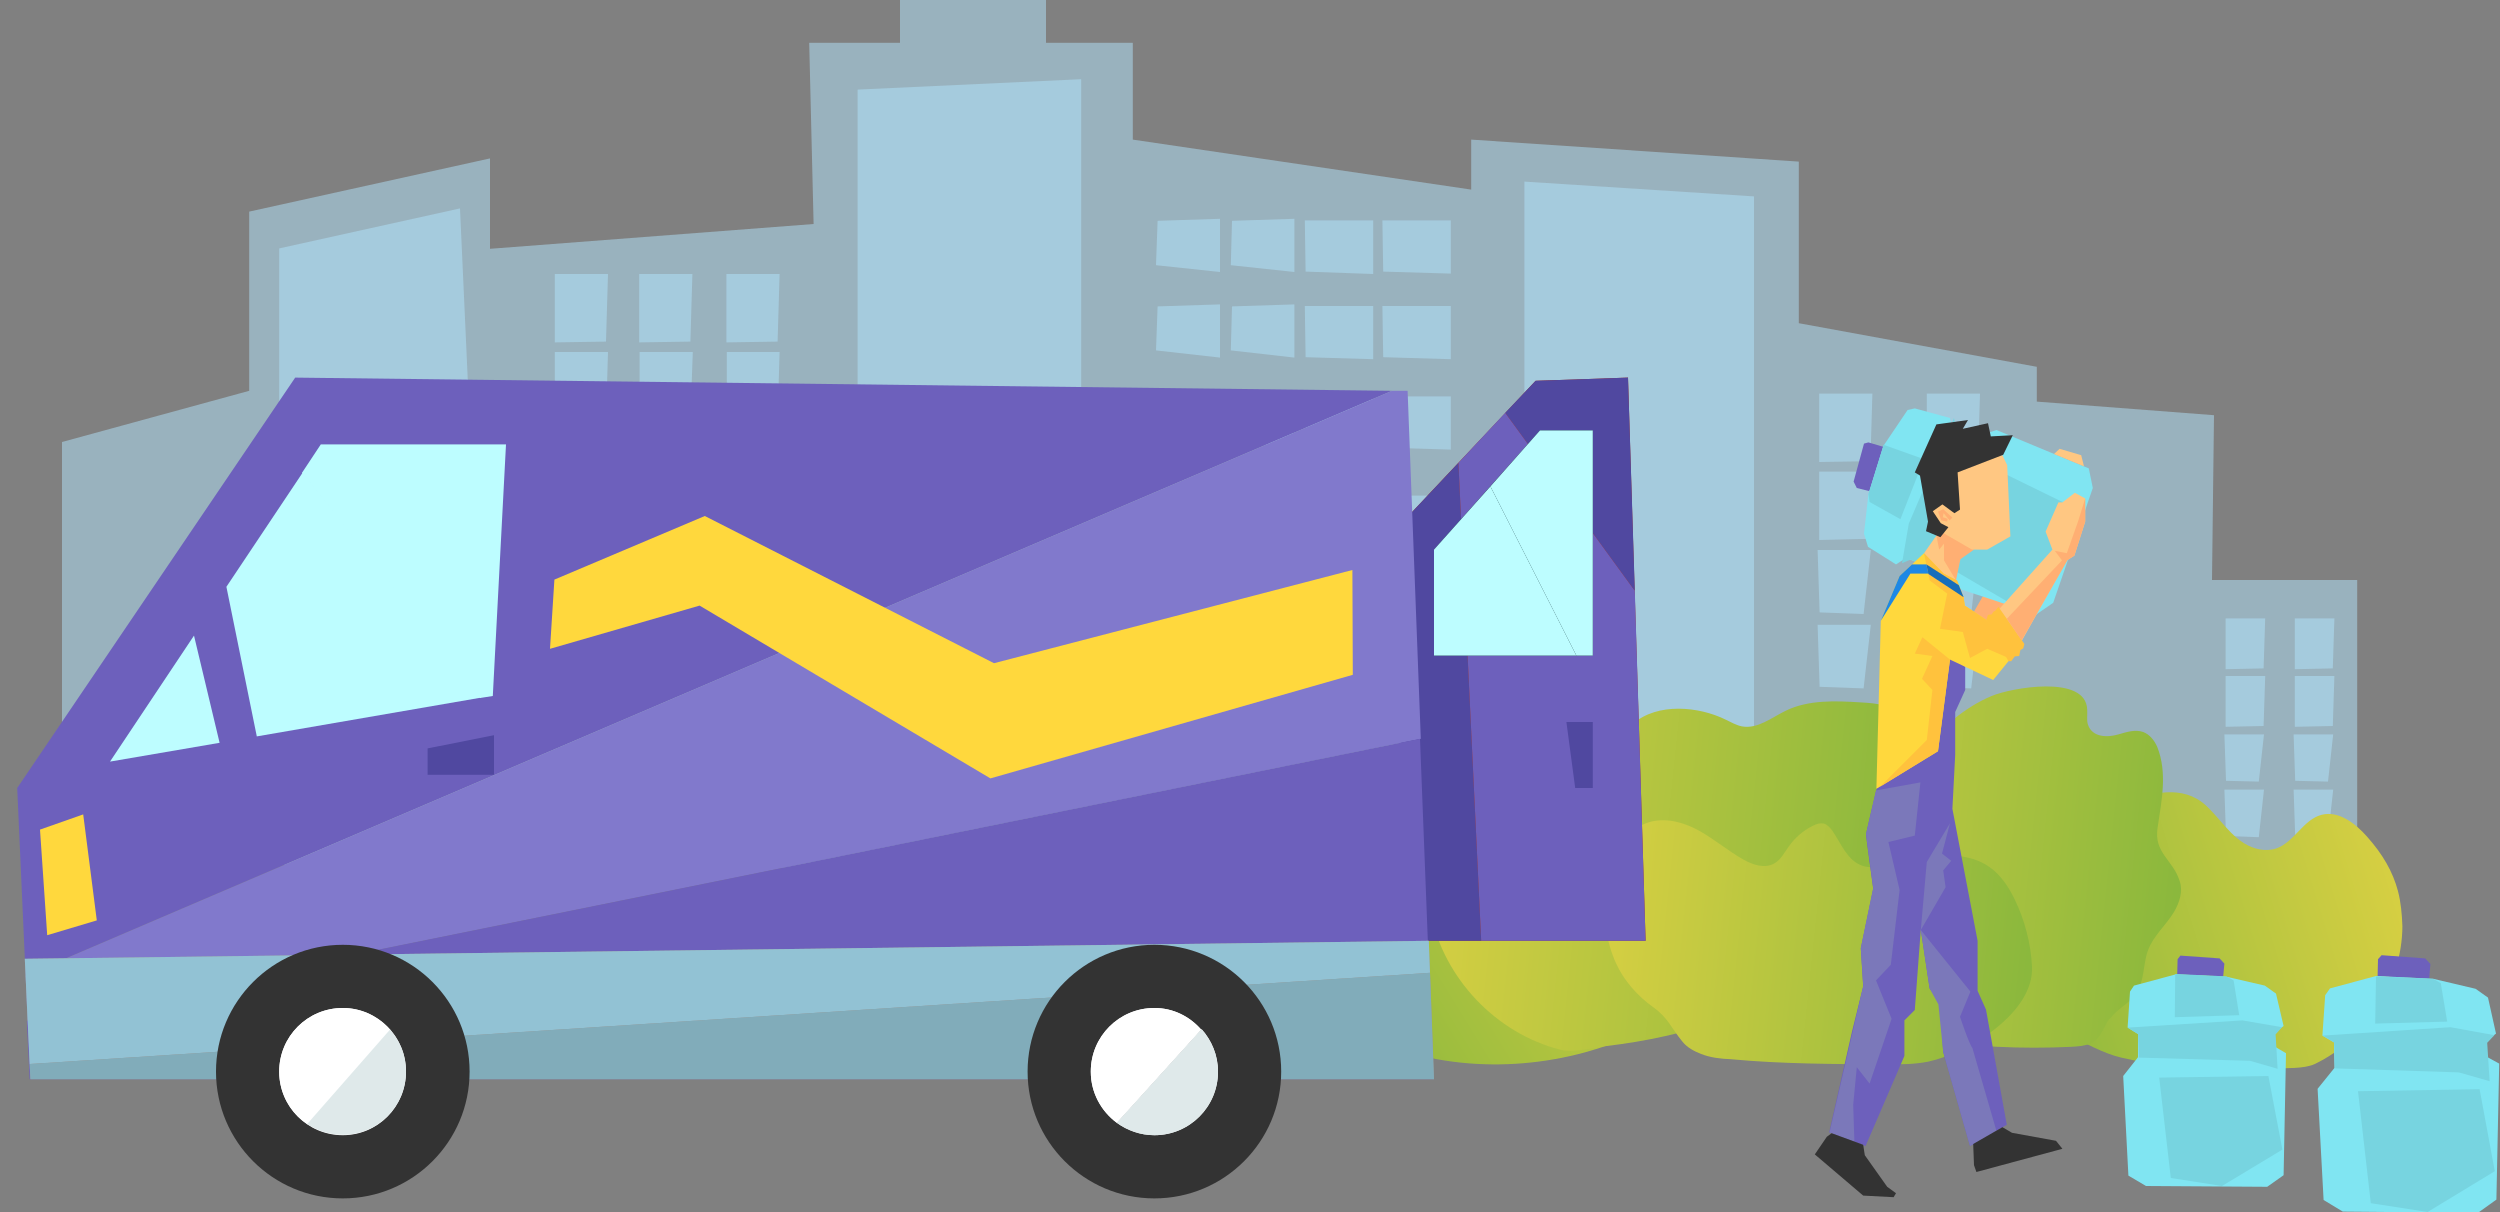 <?xml version="1.0" encoding="utf-8"?>
<!-- Generator: Adobe Illustrator 24.3.0, SVG Export Plug-In . SVG Version: 6.00 Build 0)  -->
<svg version="1.1" id="Ñëîé_1" xmlns="http://www.w3.org/2000/svg" xmlns:xlink="http://www.w3.org/1999/xlink" x="0px" y="0px"
	 viewBox="0 0 625 303" style="enable-background:new 0 0 625 303;" xml:space="preserve">
<rect x="0" y="0" width="625" height="303" fill="#808080" stroke="none"/>
<style type="text/css">
	.st0{opacity:0.5;fill:#B3E5FC;enable-background:new    ;}
	.st1{fill:url(#SVGID_1_);}
	.st2{fill:url(#SVGID_2_);}
	.st3{fill:url(#SVGID_3_);}
	.st4{fill:url(#SVGID_4_);}
	.st5{fill:url(#SVGID_5_);}
	.st6{fill:#A52914;}
	.st7{fill:#5048A0;}
	.st8{fill:#6D60BC;}
	.st9{fill:#8179CC;}
	.st10{fill:#9B9691;}
	.st11{fill:#92C2D4;}
	.st12{fill:#81ACBA;}
	.st13{fill:#BDFDFF;}
	.st14{fill:#333333;}
	.st15{fill:#FFFFFF;}
	.st16{fill:#DFE9EA;}
	.st17{fill:#FFD83D;}
	.st18{fill:#00232A;}
	.st19{fill:#80E5F2;}
	.st20{fill:#77D4E0;}
	.st21{fill:#FFAF73;}
	.st22{fill:#FFC782;}
	.st23{fill:#FFC23D;}
	.st24{fill:#1E88E5;}
	.st25{fill:#186EBA;}
	.st26{fill:#7B78BA;}
</style>
<g>
	<g>
		<polygon class="st0" points="553,145 553.5,103.8 509.2,100.4 509.2,91.7 449.7,80.8 449.7,40.4 367.8,34.9 367.8,47.4 
			283.2,34.9 283.2,10.7 261.5,10.7 261.5,0 225,0 225,10.7 202.3,10.7 203.4,56 122.5,62.2 122.5,39.6 62.3,52.9 62.3,97.7 
			15.5,110.5 15.5,216.9 62.3,216.9 62.3,216.1 122.5,216.9 207.1,216.9 283.2,216.9 367.8,216.9 367.8,216.9 449.7,216.9 
			449.7,216.9 509.2,216.9 552.1,216.9 552.2,215.2 552.2,216.9 589.3,216.9 589.3,145 		"/>
		<polygon class="st0" points="115,52.1 69.8,62.1 69.8,112.3 117.4,105 		"/>
		<polygon class="st0" points="214.4,22.4 214.4,125.5 270.3,116.8 270.3,19.8 		"/>
		<polygon class="st0" points="438.5,49.1 438.5,196.7 381.1,184.1 381.1,45.4 		"/>
		<g>
			<polygon class="st0" points="289.4,55.2 289,66.3 305,68 305,54.7 			"/>
			<polygon class="st0" points="326.2,55.1 326.4,67.9 343.3,68.5 343.3,55.1 			"/>
			<polygon class="st0" points="308,55.2 307.7,66.3 323.6,68 323.6,54.7 			"/>
			<polygon class="st0" points="345.6,55.1 345.8,67.9 362.7,68.4 362.7,55.1 			"/>
		</g>
		<g>
			<polygon class="st0" points="181.7,141.8 192.7,142.2 194.5,126.3 181.2,126.3 			"/>
			<polygon class="st0" points="181.7,105.1 194.4,104.8 194.9,88 181.7,88 			"/>
			<polygon class="st0" points="181.7,123.2 192.7,123.6 194.5,107.6 181.2,107.6 			"/>
			<polygon class="st0" points="181.6,85.6 194.4,85.4 194.9,68.5 181.6,68.5 			"/>
		</g>
		<g>
			<polygon class="st0" points="454.9,171.7 465.9,172.1 467.7,156.2 454.4,156.2 			"/>
			<polygon class="st0" points="454.8,135 467.6,134.7 468.1,117.9 454.8,117.9 			"/>
			<polygon class="st0" points="454.9,153.1 465.9,153.5 467.7,137.5 454.4,137.5 			"/>
			<polygon class="st0" points="454.8,115.5 467.6,115.3 468.1,98.4 454.8,98.4 			"/>
		</g>
		<g>
			<polygon class="st0" points="573.8,209 582,209.3 583.3,197.4 573.4,197.4 			"/>
			<polygon class="st0" points="573.7,181.7 583.2,181.5 583.6,169 573.7,169 			"/>
			<polygon class="st0" points="573.8,195.2 582,195.4 583.3,183.6 573.4,183.6 			"/>
			<polygon class="st0" points="573.7,167.3 583.2,167.1 583.6,154.6 573.7,154.6 			"/>
		</g>
		<g>
			<polygon class="st0" points="556.5,209 564.7,209.3 566,197.4 556.1,197.4 			"/>
			<polygon class="st0" points="556.4,181.7 565.9,181.5 566.3,169 556.4,169 			"/>
			<polygon class="st0" points="556.5,195.2 564.7,195.4 566,183.6 556.1,183.6 			"/>
			<polygon class="st0" points="556.4,167.3 565.9,167.1 566.3,154.6 556.4,154.6 			"/>
		</g>
		<g>
			<polygon class="st0" points="481.8,171.7 492.8,172.1 494.6,156.2 481.3,156.2 			"/>
			<polygon class="st0" points="481.7,135 494.5,134.7 495,117.9 481.7,117.9 			"/>
			<polygon class="st0" points="481.8,153.1 492.8,153.5 494.6,137.5 481.3,137.5 			"/>
			<polygon class="st0" points="481.7,115.5 494.5,115.3 495,98.4 481.7,98.4 			"/>
		</g>
		<g>
			<polygon class="st0" points="160,141.8 171,142.2 172.7,126.3 159.4,126.3 			"/>
			<polygon class="st0" points="159.9,105.1 172.6,104.8 173.2,88 159.9,88 			"/>
			<polygon class="st0" points="160,123.2 171,123.6 172.7,107.6 159.4,107.6 			"/>
			<polygon class="st0" points="159.8,85.6 172.6,85.4 173.1,68.5 159.8,68.5 			"/>
		</g>
		<g>
			<polygon class="st0" points="138.8,141.8 149.8,142.2 151.6,126.3 138.3,126.3 			"/>
			<polygon class="st0" points="138.7,105.1 151.5,104.8 152,88 138.7,88 			"/>
			<polygon class="st0" points="138.8,123.2 149.8,123.6 151.6,107.6 138.3,107.6 			"/>
			<polygon class="st0" points="138.7,85.6 151.5,85.4 152,68.5 138.7,68.5 			"/>
		</g>
		<g>
			<polygon class="st0" points="289.4,76.6 289,87.6 305,89.4 305,76.1 			"/>
			<polygon class="st0" points="326.2,76.5 326.4,89.3 343.3,89.8 343.3,76.5 			"/>
			<polygon class="st0" points="308,76.6 307.7,87.6 323.6,89.4 323.6,76.1 			"/>
			<polygon class="st0" points="345.6,76.5 345.8,89.3 362.7,89.8 362.7,76.5 			"/>
		</g>
		<g>
			<polygon class="st0" points="289.4,124 289,135 305,136.8 305,123.5 			"/>
			<polygon class="st0" points="326.2,123.9 326.4,136.7 343.3,137.2 343.3,123.9 			"/>
			<polygon class="st0" points="308,124 307.7,135 323.6,136.8 323.6,123.5 			"/>
			<polygon class="st0" points="345.6,123.9 345.8,136.7 362.7,137.2 362.7,123.9 			"/>
		</g>
		<g>
			<polygon class="st0" points="289.4,99.2 289,110.3 305,112 305,98.7 			"/>
			<polygon class="st0" points="326.2,99.1 326.4,111.9 343.3,112.5 343.3,99.1 			"/>
			<polygon class="st0" points="308,99.2 307.7,110.3 323.6,112 323.6,98.7 			"/>
			<polygon class="st0" points="345.6,99.1 345.8,111.9 362.7,112.4 362.7,99.1 			"/>
		</g>
		<g>
			<g>
				
					<linearGradient id="SVGID_1_" gradientUnits="userSpaceOnUse" x1="713.599" y1="1653.447" x2="1198.511" y2="1653.447" gradientTransform="matrix(-0.204 6.273164e-02 6.273164e-02 0.204 639.82 -164.903)">
					<stop  offset="0" style="stop-color:#D6CF42"/>
					<stop  offset="1" style="stop-color:#8BB83D"/>
				</linearGradient>
				<path class="st1" d="M599.5,222.8c-1.3-4.9-3.8-9.2-7.7-13.6c-2.9-3.3-7.1-6.6-11.4-5.5c-4.6,1.2-6.8,6.8-11.3,8.4
					c-2.7,0.9-5.7,0.2-8.1-1.3c-2.4-1.5-4.3-3.7-6.2-5.9c-1.7-1.9-3.4-4-5.6-5.2c-6.1-3.5-14.8-0.9-19.9,3c-1,0.8-2,1.7-3.2,2.1
					c-3.2,1.3-6.7-0.6-10-1.5c-5.4-1.4-11,0-16.4,1.4c-3.4,0.9-7.2,2.1-8.8,5.2c-0.9,1.9-0.9,4.1-0.7,6.2c0.2,3.3,0.4,6.7,2.2,9.4
					c1,1.6,2.5,2.9,3.7,4.4c2.4,3.2,1.8,6.2,2.6,9.7c0.8,3.5,4.1,5.6,6.6,7.8c3,2.7,4.6,6.9,7.7,9.3c1.1,0.9,2.4,1.4,3.7,2
					c4.5,1.9,8.9,4.6,13.6,5.7c8.3,1.9,16.7,3,25.2,3.2c4.3,0.1,8.7,0,13-0.4c3-0.3,7.4,0.1,10.2-1.2c12.9-6.2,21.8-20.1,21.9-34.4
					C600.5,228.5,600.2,225.5,599.5,222.8z"/>
				
					<linearGradient id="SVGID_2_" gradientUnits="userSpaceOnUse" x1="1786.303" y1="1385.748" x2="2279.249" y2="1385.748" gradientTransform="matrix(-0.182 0.112 0.112 0.182 588.416 -247.967)">
					<stop  offset="0" style="stop-color:#D6CF42"/>
					<stop  offset="1" style="stop-color:#8BB83D"/>
				</linearGradient>
				<path class="st2" d="M422.1,209.4c-1.9-3.5-4.3-6.7-7.3-9.3c-2.4-2.2-5.3-4-8.4-4.7s-6.8-0.1-9.2,2.1c-3,2.7-4,7.4-7.5,9.5
					c-3,1.8-6.9,0.9-9.9-0.7c-3.1-1.6-5.7-4-8.9-5.4c-4-1.8-9.1-2-13.1-0.1c-4.1,1.9-6.1,6.3-9.8,8.7c-4.1,2.6-9.3,2.1-14.1,2.6
					c-5.1,0.6-10,2.6-14.1,5.7c-3.3,2.5-6.2,6-6.7,10.1c-0.5,4.1,1.6,8.2,4,11.6c4.8,6.9,11.2,12.4,18.4,16.6
					c18,10.6,40.5,12.5,60.7,7c8.1-2.2,16.2-5.7,21.9-11.9c6.5-7,9.2-17,8.4-26.5C426.2,219.3,424.6,214.1,422.1,209.4z"/>
				
					<linearGradient id="SVGID_3_" gradientUnits="userSpaceOnUse" x1="2068.622" y1="1475.16" x2="2603.931" y2="1475.16" gradientTransform="matrix(0.212 2.221345e-02 -2.221345e-02 0.212 25.027 -150.392)">
					<stop  offset="0" style="stop-color:#D6CF42"/>
					<stop  offset="1" style="stop-color:#8BB83D"/>
				</linearGradient>
				<path class="st3" d="M527.2,254.9c-1.4,2.1-2.1,4.9-4.6,6c-1.5,0.6-3.1,0.7-4.7,0.8c-12.5,0.6-25.1,0-37.5-1.9
					c-7.6-1.2-15.1-3.1-22.6-5c-3.8-1-7.5-2-11.3-2.9c-3.7-0.9-8.2-0.7-11.3-3.2c-4.4-3.6-3.9-9.7-4.8-14.7
					c-1.1-5.5-0.4-10.2,0.6-15.7c2-12,5.5-24.2,13.6-33.6c2.1-2.4,4.5-4.7,7.5-5.9c2.9-1.3,6.5-1.4,9.3,0.2
					c4.1,2.3,5.5,7.6,5.8,12.3c0.1,1.3,0.1,2.6,0.6,3.8c0.5,1.2,1.6,2.2,2.9,2.1c1.1-0.1,2-0.9,2.8-1.6c2.6-2.6,4.9-5.6,7.3-8.4
					c4.8-5.4,10.4-10.4,17.1-13.2c4.7-2,23.6-5.5,23.9,3.4c0.1,1.3-0.2,2.6,0.2,3.8c1.1,3.2,4.9,3.2,7.6,2.4
					c2.1-0.6,4.2-1.3,6.2-0.6c1.6,0.6,2.8,2.1,3.5,3.7c2.6,6.5,1.1,13.5,0.1,20.2c-1,6.3,3.8,8,5.5,13.3c0.9,2.6,0,5.4-1.4,7.8
					c-2,3.3-5.2,6-6.5,9.6c-1.3,3.5-0.8,7.6-3,10.8c-1.7,2.5-4.7,3.8-6.5,6.3C527.4,254.6,527.3,254.7,527.2,254.9z"/>
				
					<linearGradient id="SVGID_4_" gradientUnits="userSpaceOnUse" x1="1724.071" y1="1524.066" x2="2281.58" y2="1524.066" gradientTransform="matrix(0.212 2.221345e-02 -2.221345e-02 0.212 25.027 -150.392)">
					<stop  offset="0" style="stop-color:#D6CF42"/>
					<stop  offset="1" style="stop-color:#8BB83D"/>
				</linearGradient>
				<path class="st4" d="M356.8,218c0.4-5.9,2.3-11.2,5.7-17c2.6-4.4,6.5-9,11.6-8.7c5.4,0.3,9.2,6.2,14.6,7c3.2,0.5,6.5-1,8.9-3.3
					c2.4-2.2,4-5.1,5.6-8c1.4-2.6,2.9-5.2,5.1-7.1c6.1-5.3,16.4-4.3,23.1-1c1.3,0.6,2.6,1.4,4.1,1.7c3.9,0.7,7.4-2.2,10.9-3.9
					c5.7-2.8,12.5-2.5,18.8-2.1c4,0.2,8.6,0.7,11.1,4c1.5,1.9,1.9,4.5,2.2,6.9c0.5,3.7,1,7.6-0.3,11.1c-0.8,2.1-2.2,3.8-3.2,5.8
					c-2,4.1-0.6,7.3-0.8,11.5c-0.1,4.1-3.4,7.2-5.7,10.3c-2.8,3.7-3.7,8.8-6.6,12.2c-1,1.2-2.4,2.1-3.7,3c-4.6,3.1-9,7.2-14.1,9.4
					c-8.9,4-18.2,7.1-27.7,9.2c-4.8,1.1-9.8,1.9-14.7,2.5c-3.5,0.4-8.4,1.8-11.7,0.9c-16-4.1-29-17.8-32.3-34
					C356.8,224.7,356.5,221.3,356.8,218z"/>
				
					<linearGradient id="SVGID_5_" gradientUnits="userSpaceOnUse" x1="1934.518" y1="1592.46" x2="2439.997" y2="1592.46" gradientTransform="matrix(0.212 2.221345e-02 -2.221345e-02 0.212 25.027 -150.392)">
					<stop  offset="0" style="stop-color:#D6CF42"/>
					<stop  offset="1" style="stop-color:#8BB83D"/>
				</linearGradient>
				<path class="st5" d="M425.3,263.5c-1.8-0.7-3.5-1.6-4.7-3.1c-2.8-3.4-3.6-6-7.3-8.6c-3.9-2.8-7.3-6.6-9.3-11
					c-2.6-5.7-3.3-12.2-2.6-18.5c0.4-3.6,1.3-7.2,3.1-10.3c1.8-3.1,4.8-5.7,8.3-6.6c4.1-1,8.5,0.3,12.2,2.4c3.7,2.1,7,4.9,10.7,7
					c2.4,1.4,5.4,2.4,7.8,1.1c1.7-0.9,2.6-2.8,3.7-4.3c1.5-2.1,3.5-3.9,5.9-5.1c0.9-0.5,1.9-0.8,2.9-0.6c0.9,0.3,1.5,1,2.1,1.8
					c2.2,3.2,3.7,7.4,7.4,8.7c2.5,0.9,5.2,0.1,7.8-0.5c2.3-0.6,4.5-1,6.8-1.4c5.8-1,12.3-1.2,17.2,2.2c2.9,2,4.9,5.1,6.4,8.2
					c2.5,5.2,4,10.9,4.3,16.7c0.6,11.5-15.8,21.6-25.9,23.8c-3.5,0.7-7.1,0.7-10.7,0.7c-12.9-0.1-25.9-0.1-38.7-1.3
					C430.1,264.7,427.6,264.4,425.3,263.5z"/>
			</g>
			<g>
				<polygon class="st6" points="348.6,132.7 383.9,95.2 407,94.4 411.4,235.2 351.7,235.2 				"/>
				<polygon class="st7" points="348.6,132.7 351.7,235.2 370.3,235.2 364.6,115.7 				"/>
				<polygon class="st7" points="407,94.4 383.9,95.2 376.3,103.2 408.7,147.7 				"/>
				<polygon class="st8" points="376.3,103.2 364.6,115.7 370.3,235.2 411.4,235.2 408.7,147.7 				"/>
				<polygon class="st8" points="348,97.7 73.8,94.4 4.3,197 6.4,243.9 				"/>
				<polygon class="st9" points="351.9,97.7 348,97.7 6.4,243.9 6.9,255.2 355.2,184.7 				"/>
				<polygon class="st8" points="6.7,255.2 7.4,269.8 358.3,269.8 355,184.7 				"/>
				<polygon class="st10" points="6.2,239.7 7.6,269.8 358.5,269.8 357.2,235.2 				"/>
				<polygon class="st11" points="357.2,235.2 6.2,239.7 7.4,266 357.5,243.2 				"/>
				<polygon class="st12" points="7.4,266 7.6,269.8 358.5,269.8 357.5,243.2 				"/>
				<polygon class="st13" points="27.5,190.4 54.9,185.7 48.5,158.9 				"/>
				<polygon class="st13" points="123.2,174 126.5,111.1 80.2,111.1 75.5,118.2 120,174.5 				"/>
				<polygon class="st13" points="75.7,118.1 56.6,146.7 64.2,184.1 120.3,174.4 				"/>
				<g>
					<path class="st14" d="M320.3,267.9c0,17.5-14.2,31.7-31.7,31.7c-17.5,0-31.7-14.2-31.7-31.7c0-17.5,14.2-31.7,31.7-31.7
						C306.1,236.2,320.3,250.4,320.3,267.9z"/>
					<path class="st15" d="M279.2,280.7c2.6,1.9,5.9,3.1,9.4,3.1c8.8,0,15.9-7.1,15.9-15.9c0-4.1-1.6-7.8-4.1-10.6L279.2,280.7z"/>
					<path class="st15" d="M288.6,252c-8.8,0-15.9,7.1-15.9,15.9c0,5.3,2.6,9.9,6.5,12.8l21.1-23.3C297.4,254.1,293.3,252,288.6,252
						z"/>
				</g>
				<g>
					<path class="st14" d="M117.4,267.9c0,17.5-14.2,31.7-31.7,31.7c-17.5,0-31.7-14.2-31.7-31.7c0-17.5,14.2-31.7,31.7-31.7
						C103.2,236.2,117.4,250.4,117.4,267.9z"/>
					<path class="st15" d="M101.5,267.9c0,8.8-7.1,15.9-15.8,15.9c-8.8,0-15.9-7.1-15.9-15.9c0-8.8,7.1-15.9,15.9-15.9
						C94.4,252,101.5,259.1,101.5,267.9z"/>
					<path class="st15" d="M288.6,252c-8.8,0-15.9,7.1-15.9,15.9c0,5.3,2.6,9.9,6.5,12.8l21.1-23.3C297.4,254.1,293.3,252,288.6,252
						z"/>
					<path class="st16" d="M279.2,280.7c2.6,1.9,5.9,3.1,9.4,3.1c8.8,0,15.9-7.1,15.9-15.9c0-4.1-1.6-7.8-4.1-10.6L279.2,280.7z"/>
					<path class="st15" d="M85.7,252c-8.8,0-15.9,7.1-15.9,15.9c0,5.5,2.8,10.3,7,13.1l20.8-23.5C94.7,254.2,90.5,252,85.7,252z"/>
					<path class="st16" d="M76.8,281c2.5,1.7,5.6,2.7,8.9,2.7c8.8,0,15.8-7.1,15.8-15.9c0-4-1.5-7.6-4-10.4L76.8,281z"/>
				</g>
				<polygon class="st17" points="338.1,142.5 248.5,165.8 176.2,129 138.6,144.9 137.5,162.2 174.9,151.4 247.6,194.6 338.2,168.7 
									"/>
				<polygon class="st17" points="24.2,230.1 11.8,233.8 10,207.4 20.8,203.6 				"/>
				<polygon class="st18" points="385,107.6 398.2,107.6 398.2,163.9 358.5,163.9 358.5,137.4 				"/>
				<polygon class="st13" points="398.2,163.9 398.2,107.6 385,107.6 372.6,121.6 394.1,163.9 				"/>
				<polygon class="st13" points="358.5,163.9 394.1,163.9 372.6,121.6 358.5,137.4 				"/>
				<polygon class="st7" points="106.9,187.1 123.5,183.8 123.5,193.7 106.9,193.7 				"/>
				<polygon class="st7" points="393.8,197 391.6,180.5 398.2,180.5 398.2,197 				"/>
			</g>
			<g>
				<polygon class="st8" points="544.3,243.6 544.4,239.8 545.1,238.9 554.9,239.6 556.1,240.9 555.8,244.1 				"/>
				<polygon class="st19" points="532.1,293.9 536.5,296.5 566.8,296.7 570.9,293.8 571.5,263.3 568.6,261.6 568.5,258.3 
					570.9,256.5 569,248.4 566.2,246.4 556.7,244.2 543.9,243.6 533.5,246.4 532.5,247.9 531.9,256.9 534.5,258.5 534.5,264.3 
					530.8,269 				"/>
				<polygon class="st20" points="570.5,256.8 560.6,255.1 531.9,256.9 534.5,258.5 534.7,264.4 562.5,265.2 569.4,267.2 
					568.9,258.6 				"/>
				<polygon class="st20" points="567.1,269 570.6,287.4 555.5,296.5 542.7,294.5 539.8,269.4 				"/>
				<path class="st20" d="M543.7,254.3c0,0,16.1-0.5,16.1-0.5l-1.4-8.7l-1.8-1l-12.8-0.6L543.7,254.3z"/>
			</g>
			<g>
				<polygon class="st8" points="594.4,244.1 594.5,239.8 595.4,238.8 606.3,239.6 607.6,241 607.3,244.6 				"/>
				<polygon class="st19" points="580.9,300 585.7,302.9 619.5,303.2 624.1,299.9 624.8,265.9 621.5,264.1 621.4,260.4 624,258.4 
					622,249.4 618.9,247.2 608.3,244.7 594,244 582.5,247.1 581.3,248.8 580.6,258.9 583.5,260.6 583.6,267 579.4,272.2 				"/>
				<polygon class="st20" points="623.6,258.8 612.6,256.8 580.6,258.9 583.5,260.6 583.8,267.1 614.7,268.1 622.4,270.3 
					621.8,260.7 				"/>
				<polygon class="st20" points="619.9,272.3 623.7,292.8 606.9,303 592.7,300.8 589.5,272.8 				"/>
				<path class="st20" d="M593.8,255.9c0,0,18-0.5,18-0.5l-1.6-9.6l-1.9-1.1l-14.3-0.6L593.8,255.9z"/>
			</g>
			<g>
				<polygon class="st21" points="507.7,148.4 499.6,159.3 493.5,152.9 498,145.1 				"/>
				<polygon class="st8" points="470.8,111.7 467.1,110.6 466,110.9 463.4,120.4 464.2,122 467.4,122.8 				"/>
				<polygon class="st19" points="522.2,117.1 523.2,122 513.3,150.7 509.1,153.6 480.2,144 479.6,140.7 476.5,139.5 474,141.1 
					467,136.7 466,133.4 467.1,123.6 470.9,111.4 476.9,102.5 478.7,102.1 487.5,104.5 488.1,107.5 493.5,109.4 499.1,107.5 				"/>
				<polygon class="st20" points="475.5,140.8 477.2,130.9 488.5,104.5 489.1,107.5 494.5,109.7 486,136.1 485.6,143.3 477.6,139.9 
									"/>
				<polygon class="st20" points="487,141.7 503.2,151.2 516.9,140 519.3,127.3 496.6,116.2 				"/>
				<path class="st20" d="M481,114.8c0,0-5.9,15-5.9,15l-7.7-4.3l-0.3-2l3.8-12.3L481,114.8z"/>
				<g>
					<path class="st8" d="M491.3,166.7v5.8l-2.5,5.5v10.7l-0.7,13.5l6.3,33v12.5l2.1,4.7l5.2,28.8l-9.2,5.3l-6.7-23.5l-0.8-12.5
						l-2.6-3.4l-2.2-14.7l-1.5,20.1l-2.6,2.6v8.9l-9.7,22.5l-9.1-3.4l5.7-25.2l2.8-11.3l-0.6-9.5l3.1-14.9c0,0-1.8-13.1-1.8-13.5
						c0-0.5,2.6-11.3,2.6-11.3l11.9-38.7L491.3,166.7z"/>
					<polygon class="st17" points="496.9,155.2 502.6,164.7 498.3,170 487.5,164.9 484.5,187.8 469.1,197.2 470.2,155.2 474.9,144 
						481,138.3 489,145.1 490.9,149.3 491.2,151.4 					"/>
					<polygon class="st22" points="484.1,133.9 481,138.3 485.9,143.4 489,145.1 487.5,135.3 					"/>
					<polygon class="st21" points="493.5,137.4 490.1,139.8 489,145.1 486,140.1 486,135.9 484.8,137.4 484.1,133.9 485.8,131.6 
											"/>
					<polygon class="st22" points="500.6,113.8 501.8,116.3 502.6,134.1 496.8,137.4 493,137.4 485.9,133.3 482.4,127.8 
						485.6,114.4 					"/>
					<polygon class="st14" points="500.8,113.7 489.4,118.1 490,127.4 488.6,128.3 485.6,126.1 483.2,127.8 485.2,130.8 
						487.1,131.8 485.1,134.3 481.5,132.8 482,130.4 480,118.9 478.7,118.1 484.1,106.1 492,105 490.7,107.2 497,105.8 497.7,109.1 
						503.2,108.8 					"/>
					<polygon class="st21" points="488.1,129.4 485.8,127.3 484.5,127.9 485.3,130.1 486.8,130.4 486.9,129.7 485.7,129.3 
						485.9,128.3 487.4,130.1 					"/>
					<polygon class="st22" points="499.6,152.5 513.1,137.4 511.4,132.9 514.6,125.6 515.6,125.6 518.7,123.2 521.3,124.6 
						521.3,130.4 518.6,138.9 516.7,140.1 504.6,161.7 					"/>
					<polygon class="st23" points="481,138.3 485.9,143.4 489.3,145.1 490.9,149.3 491.2,151.4 496.9,155.2 502.6,164.7 
						496.8,162.2 492.5,164.5 490.7,158 485,157.2 486.8,148.4 482.4,145.1 					"/>
					<polygon class="st23" points="487.5,164.9 480.6,159.3 478.7,163.4 483.1,164 480.5,169.7 483.1,172.5 481.7,185 470,196.7 
						484.5,187.8 					"/>
					<polygon class="st23" points="499.6,151.7 506.1,161 505.8,162.1 505.1,162.5 504.8,164 503.7,164.1 502.8,165.3 502.1,165.3 
						496.6,154.9 497,153.7 497.9,153.6 498.4,152.9 498.8,152.7 					"/>
					<polygon class="st21" points="501.7,154.7 515.5,140.1 513.7,137.7 516.7,138.3 519.5,130.4 521.3,124.6 521.3,130.4 
						518.6,138.9 516.9,140 505.4,160.1 					"/>
					<polygon class="st24" points="478,141.1 481.6,141.1 482.1,143.4 477.6,143.4 470.2,155.2 474.9,144 					"/>
					<polygon class="st25" points="490.9,149.3 482.1,143.5 481.6,141.1 489.7,146.3 					"/>
					<polygon class="st26" points="469,197.6 480.1,195.6 478.7,208.9 472.1,210.5 474.9,222.5 472.7,241.2 469,245.1 472.9,254.7 
						467.4,270.9 464.2,266.8 463.3,276.2 463.6,285.4 457.4,283.1 465.8,246.5 465.2,237 468.3,222 466.5,208.5 					"/>
					<path class="st26" d="M480.2,232.5l12.4,15.4l-2.6,6.3c0,0,2.3,6.9,3.1,7.8l6,20.7l-6.6,3.8l-6.7-23.5l-1.2-11.9l-2.2-4
						L480.2,232.5z"/>
					<polygon class="st26" points="480.2,232.5 481.7,215.5 487.5,205.8 485.5,213.4 487.8,215.2 485.8,217.6 486.4,221.8 					"/>
					<polygon class="st14" points="493.3,286 493.5,291.3 494.1,293 515.6,287.2 514,285.2 503,283.2 500.6,281.8 					"/>
					<polygon class="st14" points="465.8,286.2 466.2,288.8 471.8,296.7 474,298.3 473.4,299.3 465.8,298.9 453.7,288.6 
						456.7,284.2 457.9,283.3 					"/>
				</g>
				<polygon class="st22" points="521,116.6 520.3,113.8 514.9,112.2 513.5,113.5 				"/>
			</g>
		</g>
	</g>
</g>
</svg>
